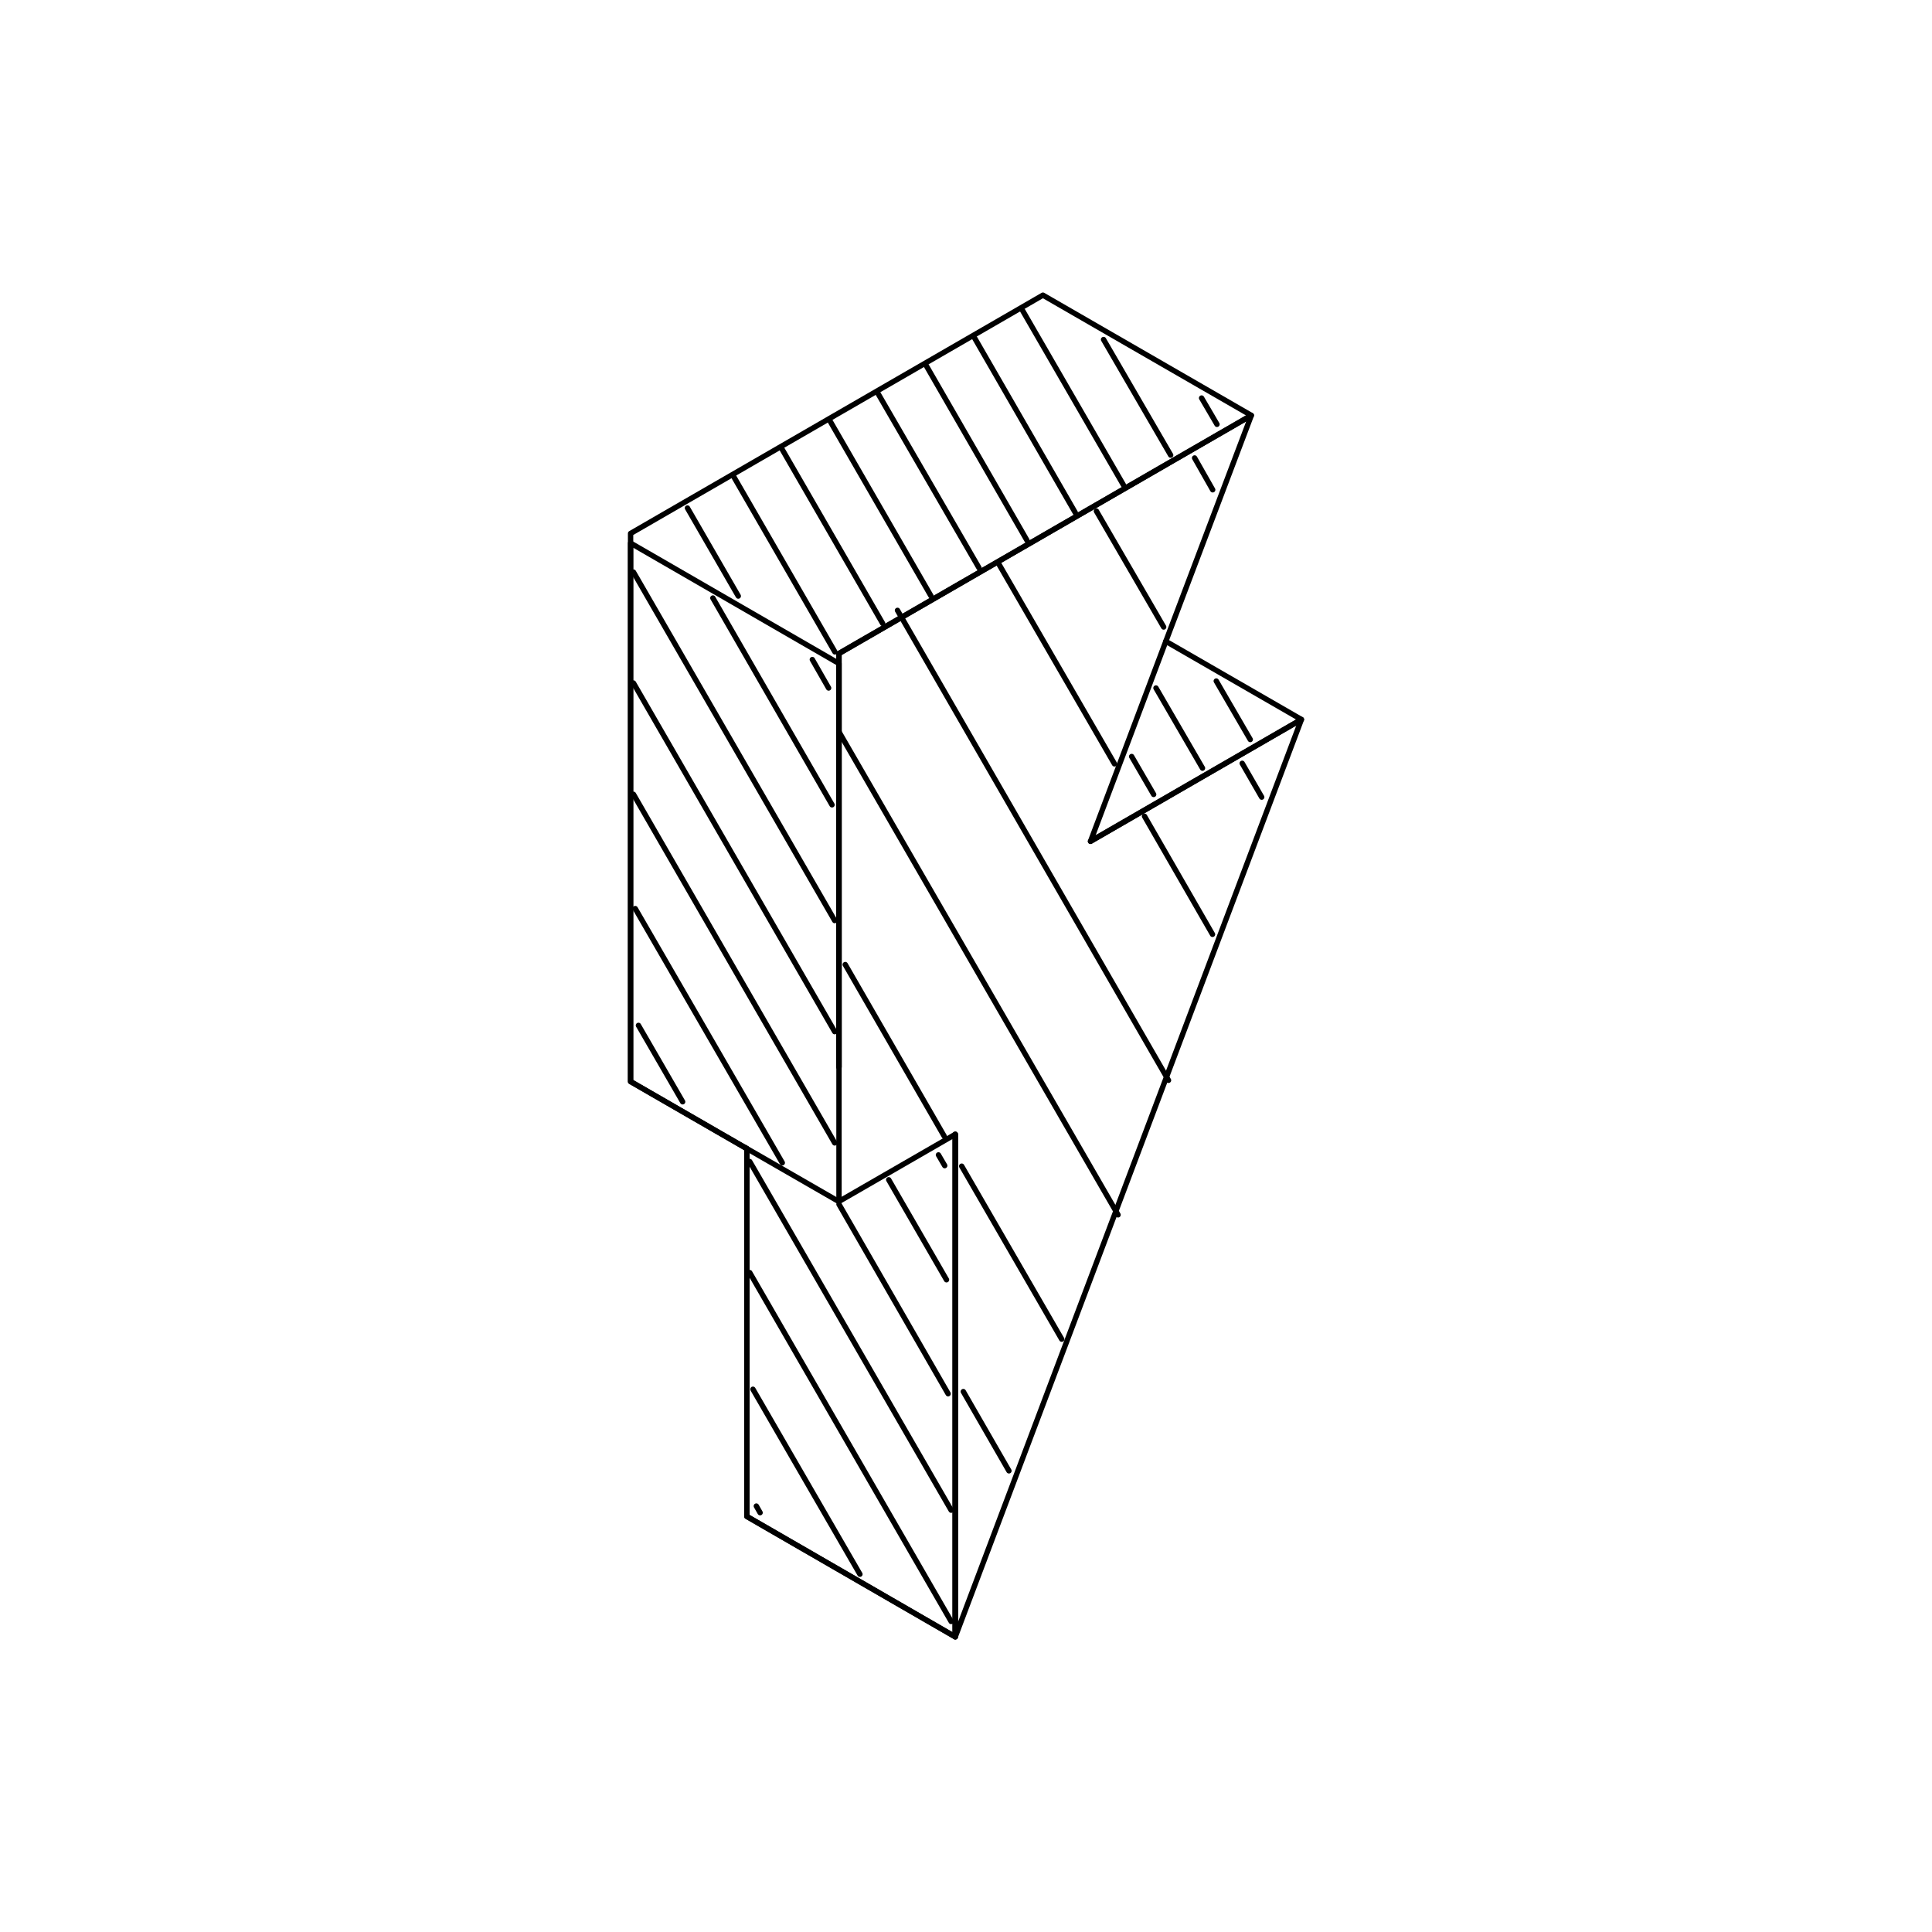 <?xml version="1.0" encoding="UTF-8"?>
<svg id="Layer_1" xmlns="http://www.w3.org/2000/svg" version="1.1" viewBox="0 0 1080 1080">
  <!-- Generator: Adobe Illustrator 29.1.0, SVG Export Plug-In . SVG Version: 2.1.0 Build 142)  -->
  <defs>
    <style>
      .st0, .st1 {
        stroke-linejoin: round;
      }

      .st0, .st1, .st2 {
        fill: none;
        stroke: #000;
        stroke-linecap: round;
        stroke-width: 3px;
      }

      .st1 {
        fill-rule: evenodd;
      }

      .st2 {
        stroke-miterlimit: 10;
      }
    </style>
  </defs>
  <polygon class="st1" points="651.7 358.5 609.6 470.3 727.5 402.2 651.7 358.5"/>
  <polyline class="st1" points="469 596.5 469 365.3 699.5 232.2 583 165 352.5 298.2 352.5 604.6 417.5 642.1 417.5 847.7 534 915 534 634.1"/>
  <polyline class="st1" points="469 596.5 469 370.9 352.5 303.6 352.5 604.6 417.5 642.1 417.5 847.7 534 915 534 634.1"/>
  <polyline class="st1" points="651.7 358.5 699.5 232.2 469 365.3 469 671.6 534 634.1 534 915 727.5 402.2 609.6 470.3"/>
  <line class="st0" x1="468.8" y1="671.6" x2="416.2" y2="641.3"/>
  <line class="st2" x1="412.7" y1="333.2" x2="384.3" y2="284"/>
  <line class="st2" x1="466.7" y1="364.4" x2="410.3" y2="266.7"/>
  <line class="st2" x1="493.4" y1="348.5" x2="437.3" y2="251.3"/>
  <line class="st2" x1="520.4" y1="333.1" x2="464.2" y2="235.7"/>
  <line class="st2" x1="547.3" y1="317.5" x2="491" y2="220.3"/>
  <line class="st2" x1="574.1" y1="302.1" x2="517.9" y2="204.6"/>
  <line class="st2" x1="601.1" y1="286.6" x2="544.9" y2="189.1"/>
  <line class="st2" x1="628" y1="271.1" x2="571.7" y2="173.7"/>
  <line class="st2" x1="654.4" y1="254.4" x2="616.9" y2="189.8"/>
  <line class="st2" x1="680.3" y1="237.2" x2="671.7" y2="222.5"/>
  <line class="st2" x1="644.9" y1="444.1" x2="632.6" y2="422.9"/>
  <line class="st2" x1="672.2" y1="429.4" x2="646.2" y2="384.6"/>
  <line class="st2" x1="698.9" y1="413.4" x2="679.9" y2="380.7"/>
  <line class="st2" x1="564" y1="822.2" x2="538.5" y2="777.9"/>
  <line class="st2" x1="593.5" y1="748.6" x2="537.6" y2="651.9"/>
  <line class="st2" x1="527.8" y1="635.1" x2="472.5" y2="539.2"/>
  <line class="st2" x1="625" y1="679.1" x2="469.1" y2="409.3"/>
  <line class="st2" x1="653.2" y1="603.9" x2="501.7" y2="341.2"/>
  <line class="st2" x1="677.8" y1="522.3" x2="639.8" y2="456.3"/>
  <line class="st2" x1="623" y1="427" x2="558.3" y2="315.2"/>
  <line class="st2" x1="705.3" y1="445.6" x2="694.4" y2="426.7"/>
  <line class="st2" x1="650.5" y1="350.5" x2="612.9" y2="285.7"/>
  <line class="st2" x1="677.9" y1="273.8" x2="667.8" y2="256"/>
  <line class="st2" x1="424.9" y1="845.6" x2="422.8" y2="841.9"/>
  <line class="st2" x1="480.7" y1="880" x2="420.9" y2="776.6"/>
  <line class="st2" x1="531.7" y1="906.4" x2="419.1" y2="711.4"/>
  <line class="st2" x1="531.7" y1="844.2" x2="419.1" y2="649.3"/>
  <line class="st2" x1="530" y1="779.1" x2="469" y2="673.2"/>
  <line class="st2" x1="529.1" y1="715.4" x2="496.8" y2="659.5"/>
  <line class="st2" x1="528.1" y1="651.6" x2="524.6" y2="645.6"/>
  <line class="st2" x1="381.6" y1="615.9" x2="356.9" y2="573.2"/>
  <line class="st2" x1="437.3" y1="650" x2="355.1" y2="507.9"/>
  <line class="st2" x1="466.6" y1="638.9" x2="354.1" y2="444"/>
  <line class="st2" x1="466.6" y1="576.7" x2="354.1" y2="381.8"/>
  <line class="st2" x1="466.6" y1="514.6" x2="354.1" y2="319.8"/>
  <line class="st2" x1="465.1" y1="449.9" x2="398.5" y2="334.3"/>
  <line class="st2" x1="463.2" y1="384.6" x2="454.1" y2="368.7"/>
</svg>